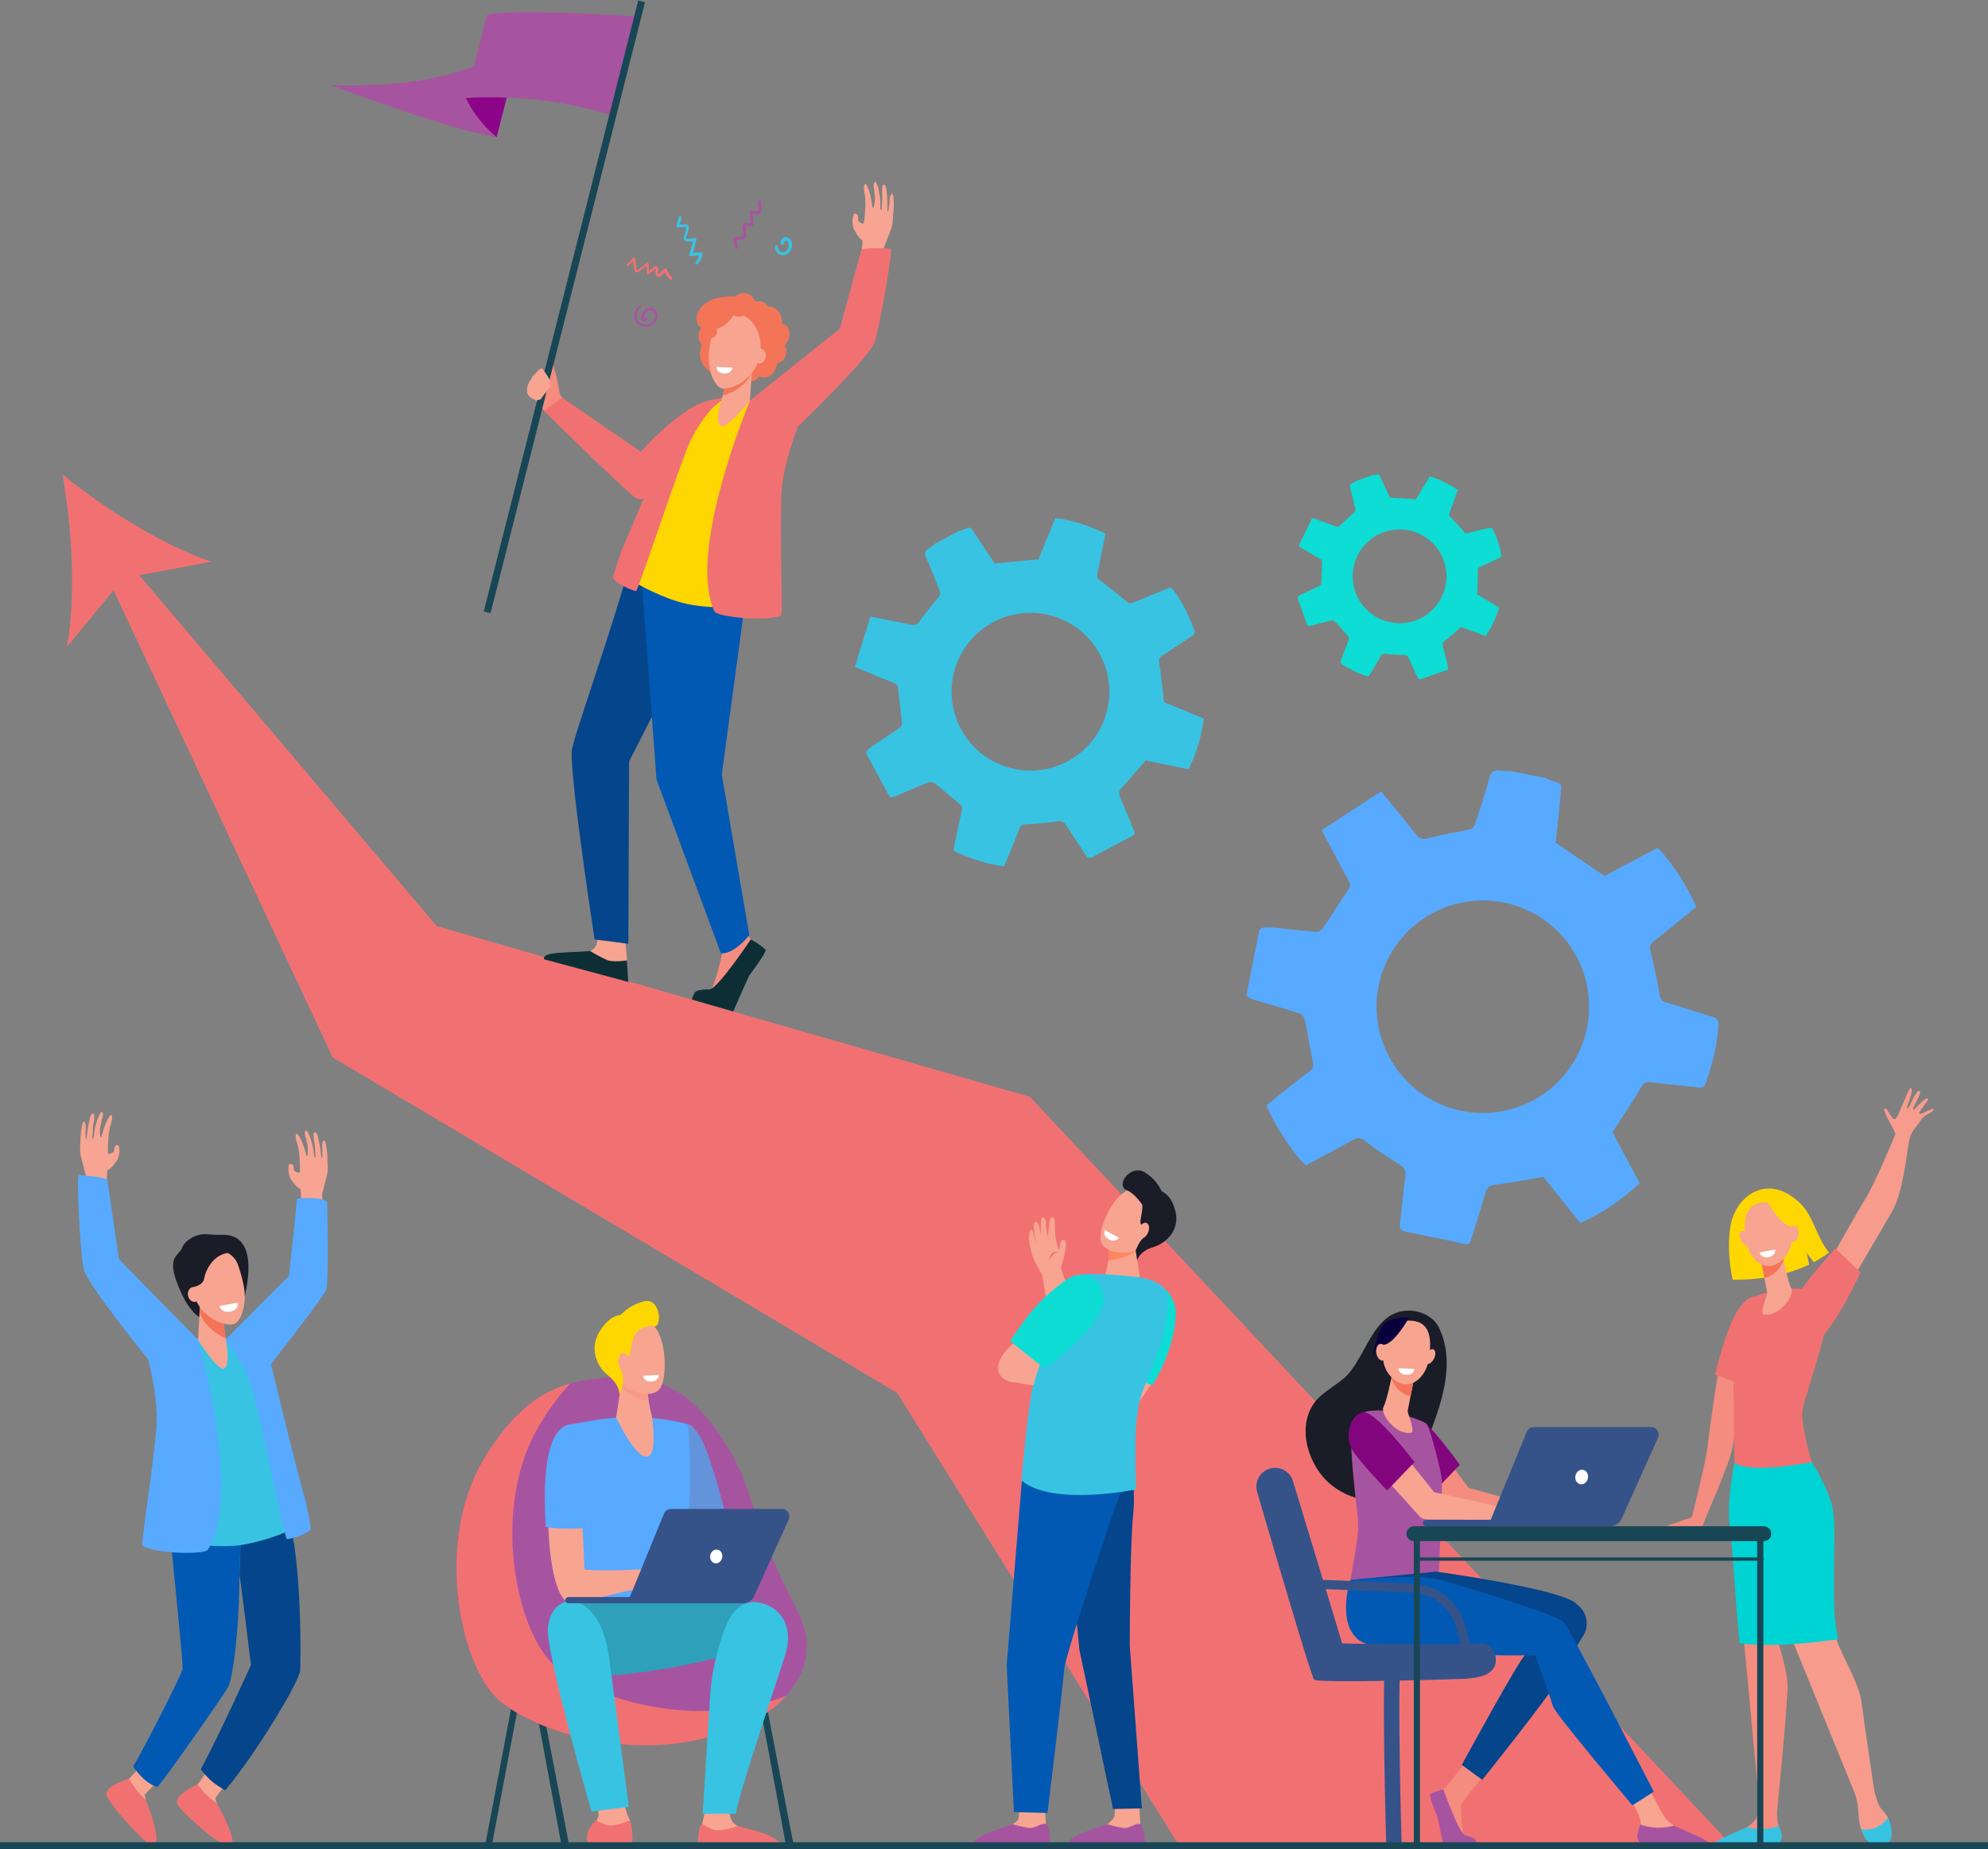 <?xml version="1.0" encoding="UTF-8"?> <!-- Generator: Adobe Illustrator 24.3.0, SVG Export Plug-In . SVG Version: 6.00 Build 0) --> <svg xmlns="http://www.w3.org/2000/svg" xmlns:xlink="http://www.w3.org/1999/xlink" id="Слой_1" x="0px" y="0px" viewBox="0 0 804.03 747.86" style="enable-background:new 0 0 804.03 747.86;" xml:space="preserve"><rect x="0" y="0" width="804.03" height="747.86" fill="#808080" stroke="none"/> <style type="text/css"> .st0{fill:#0A003E;} .st1{fill:#57AAFF;} .st2{fill:#0DDDD4;} .st3{fill:#F17173;} .st4{fill:#F79C8D;} .st5{fill:#F48C7F;} .st6{fill:#FFD700;} .st7{fill:#00D3D4;} .st8{fill:#F7A491;} .st9{fill:#F47458;} .st10{fill:#FFFFFF;} .st11{fill:#184655;} .st12{fill:#A754A0;} .st13{fill:#6394DB;} .st14{fill:#2EA0BA;} .st15{fill:#38C3E3;} .st16{fill:#355389;} .st17{opacity:0.2;fill:#F47458;} .st18{fill:#F8A492;} .st19{fill:#05458B;} .st20{fill:#0259B3;} .st21{fill:#1A1C28;} .st22{fill:#FE875E;} .st23{fill:#82057E;} .st24{fill:#8C0588;} .st25{fill:#0E2E35;} </style> <g> <path class="st0" d="M542.36,741.94h42.12c1.94,0,3.51,1.57,3.51,3.51l0,0c0,0.34-0.27,0.61-0.61,0.61h-47.92 c-0.34,0-0.61-0.27-0.61-0.61l0,0C538.84,743.51,540.42,741.94,542.36,741.94z"></path> <path class="st0" d="M561.33,738.48h5.16c1.53,0,2.76,1.24,2.76,2.76l0,0c0,1.53-1.24,2.76-2.76,2.76h-5.16 c-1.53,0-2.76-1.24-2.76-2.76l0,0C558.57,739.71,559.8,738.48,561.33,738.48z"></path> <path class="st1" d="M509.33,376.18l-5.21,26.04c0.4,1.33,1.67,1.69,4.81,2.6c5.62,1.63,11.24,3.26,16.79,5.09 c0.87,0.29,1.84,1.52,2.03,2.46c1.16,5.61,1.97,11.29,3.19,16.88c0.38,1.73,0.29,2.68-1.19,3.82c-5.92,4.56-11.72,9.28-17.49,13.89 c2.17,6.46,11.34,20.57,15.88,24.33c6.27-3.37,12.73-6.72,19.05-10.31c1.97-1.12,3.03-1.04,4.9,0.43 c4.33,3.42,8.99,6.45,13.69,9.38c1.9,1.18,2.95,2.15,2.6,4.64c-0.89,6.46-1.38,12.97-2.16,19.44c-0.21,1.74,0.22,2.77,1.95,3.14 c8.15,1.7,16.3,3.38,24.45,5.08c2,0.42,2.15-1.21,2.53-2.41c1.91-6.03,3.85-12.06,5.55-18.16c0.64-2.29,1.71-3.12,4.1-3.43 c6.33-0.8,12.6-2.02,19.38-3.15c4.62,5.74,9.72,12.09,14.96,18.61c8.91-3.92,16.76-9.27,24.02-16.05 c-3.82-7.17-7.63-14.34-11-20.66c4.13-6.4,8.09-12.24,11.69-18.29c1.04-1.75,1.96-2.11,3.8-1.89c6.38,0.78,12.78,1.36,19.16,2.09 c1.38,0.16,2.38,0.12,2.93-1.43c2.79-7.8,4.89-15.73,5.24-24.07c0.08-1.86-0.65-2.52-2.22-3c-6.33-1.93-12.61-3.99-18.95-5.9 c-1.53-0.46-2.21-1.03-2.52-2.82c-1.06-6.2-2.39-12.37-3.87-18.49c-0.38-1.56,0.07-2.23,1.11-3.07 c5.83-4.68,11.62-9.41,17.57-14.25c-4.09-8.74-9-16.75-15.62-23.92c-7.31,3.89-14.58,7.76-21.53,11.46 c-6.58-4.48-12.95-8.81-19.77-13.45c0.59-5.69,1.31-12.25,1.93-18.81c0.5-5.39,1.33-4.76-4.2-6.49c-0.53-0.16-1-0.52-1.49-0.79 c-4.89-0.98-9.78-1.96-14.67-2.93c-1.12-0.02-2.28,0.14-3.36-0.1c-2.8-0.6-4.28,0.16-5.09,3.18c-1.68,6.29-3.76,12.48-5.82,18.66 c-0.27,0.81-1.32,1.73-2.17,1.92c-5.5,1.23-11.12,1.99-16.53,3.51c-2.65,0.74-3.85,0.11-5.38-1.86c-4.34-5.6-8.9-11.02-13.83-17.06 c-8.1,5.29-16.01,10.45-24,15.67c0.82,1.61,1.28,2.55,1.77,3.47c3.02,5.67,5.99,11.37,9.11,16.98c0.89,1.59,0.6,2.56-0.41,4.03 c-3.47,5.02-6.62,10.27-10.05,15.31c-0.53,0.78-1.97,1.43-2.93,1.36c-5.25-0.41-10.48-1.1-15.73-1.61 C512.1,374.83,510.52,374.69,509.33,376.18z M557.59,398.7c4.65-23.27,27.29-38.36,50.57-33.71l0,0 c23.27,4.65,38.36,27.29,33.71,50.57l0,0c-4.65,23.27-27.29,38.36-50.57,33.71l0,0C568.02,444.61,552.93,421.97,557.59,398.7 L557.59,398.7z"></path> <path class="st2" d="M524.81,241.87l3.94,11.04c0.45,0.41,1.01,0.26,2.41-0.11c2.5-0.66,5-1.32,7.51-1.89 c0.4-0.09,1.04,0.16,1.33,0.47c1.71,1.86,3.31,3.83,5.04,5.67c0.54,0.57,0.72,0.95,0.42,1.72c-1.21,3.07-2.33,6.17-3.47,9.23 c2.29,1.95,8.96,5.21,11.54,5.6c1.61-2.7,3.3-5.43,4.87-8.23c0.49-0.87,0.91-1.08,1.95-0.95c2.42,0.31,4.87,0.4,7.31,0.44 c0.99,0.02,1.6,0.15,2.04,1.17c1.13,2.65,2.42,5.22,3.6,7.85c0.32,0.71,0.71,1,1.45,0.74c3.47-1.21,6.94-2.42,10.41-3.63 c0.85-0.3,0.54-0.95,0.41-1.48c-0.65-2.72-1.28-5.44-2.02-8.13c-0.28-1.01-0.06-1.57,0.77-2.23c2.21-1.74,4.31-3.62,6.62-5.59 c3.05,1.13,6.42,2.37,9.89,3.65c2.48-3.51,4.24-7.31,5.45-11.53c-3.07-1.85-6.15-3.7-8.85-5.32c0.11-3.36,0.28-6.47,0.27-9.58 c0-0.9,0.26-1.24,1.01-1.58c2.59-1.15,5.15-2.39,7.73-3.56c0.56-0.25,0.93-0.5,0.79-1.21c-0.72-3.59-1.72-7.07-3.48-10.31 c-0.39-0.72-0.82-0.81-1.52-0.63c-2.83,0.7-5.68,1.35-8.51,2.07c-0.69,0.17-1.07,0.11-1.59-0.5c-1.81-2.11-3.71-4.14-5.66-6.12 c-0.5-0.51-0.48-0.86-0.28-1.41c1.14-3.1,2.26-6.2,3.42-9.38c-3.53-2.38-7.21-4.3-11.35-5.51c-1.88,3.13-3.76,6.25-5.55,9.23 c-3.51-0.2-6.91-0.4-10.54-0.61c-1.07-2.29-2.28-4.93-3.54-7.56c-1.03-2.15-0.58-2.11-3.06-1.5c-0.24,0.06-0.49,0.03-0.74,0.04 c-2.07,0.74-4.15,1.48-6.22,2.22c-0.43,0.25-0.83,0.57-1.29,0.73c-1.2,0.41-1.58,1.03-1.2,2.36c0.79,2.76,1.41,5.58,2.03,8.39 c0.08,0.37-0.11,0.95-0.39,1.22c-1.8,1.72-3.76,3.28-5.46,5.08c-0.83,0.88-1.43,0.92-2.46,0.52c-2.91-1.13-5.87-2.15-9.11-3.32 c-1.87,3.84-3.69,7.59-5.53,11.38c0.68,0.42,1.06,0.68,1.46,0.91c2.43,1.46,4.85,2.94,7.3,4.36c0.7,0.4,0.81,0.83,0.76,1.62 c-0.17,2.69-0.17,5.39-0.33,8.08c-0.02,0.42-0.42,0.99-0.8,1.18c-2.08,1.04-4.22,1.96-6.32,2.96 C525.55,240.73,524.92,241.04,524.81,241.87z M548.19,239.44c-3.52-9.87,1.62-20.72,11.49-24.24l0,0 c9.87-3.52,20.72,1.62,24.24,11.49l0,0c3.52,9.87-1.62,20.72-11.49,24.24l0,0C562.57,254.45,551.71,249.31,548.19,239.44 L548.19,239.44z"></path> <path class="st3" d="M25.28,191.89c16.76,13.62,40.57,28.74,60.18,35.25l-29.13,5.49l120.34,141.91l239.86,69.03l283.85,302.71 l-223.6-0.08L362.85,563.28L134.59,427.67L45.94,238.75l-18.89,22.86C30.83,241.3,29.1,213.15,25.28,191.89z"></path> <path class="st4" d="M738.71,512.35c0,0,13-23.3,16.16-28.26c3.16-4.95,11.4-24.64,11.7-25.41c0.29-0.78-5.67-10.09-4.34-10.41 c1.33-0.32,2.81,4.91,4.23,4.29c1.42-0.62,5.57-13.22,6.38-12.59c1.52,1.17-2.24,7.81-1.43,8.23c0.81,0.42,3.26-7.31,4.84-7.08 c1.59,0.23-3.02,7.08-2.57,7.69c0.44,0.61,5.22-5.85,6.09-4.48c0.47,0.75-4.39,5.64-3.46,6.09c0.93,0.46,5.26-2.7,5.72-1.79 c0.46,0.91-4,2.16-5.34,4.61c-1.33,2.45-3.6,3.51-4.55,8.06c-0.94,4.54-2.35,20.99-7.18,29.19c-4.83,8.2-15.46,26.36-15.46,26.36 L738.71,512.35z"></path> <path class="st3" d="M742.31,504.8c0,0-14.38,15.5-16.52,21.74c-2.14,6.25,2.08,15.18,7.91,15.57 c5.83,0.39,18.81-27.51,18.81-27.51L742.31,504.8z"></path> <path class="st5" d="M674.57,617c1.05-0.88,2.31-0.48,5.95-2.16c0.7-0.33,2.55-0.84,3.38-1.01c0.16-0.03,0.28-0.15,0.32-0.3 c1.1-4.18,5.94-23.5,6.47-29.07c0.54-5.7,4.22-29.85,4.78-33.52c0.04-0.25,0.29-0.41,0.53-0.34l10.56,2.94 c0.22,0.06,0.35,0.28,0.3,0.5c-0.65,2.88-4.71,20.95-5.9,30.1c-0.95,7.29-11.81,30.69-12.03,32.18c0,0.01,0,0.03-0.01,0.04 c-0.07,0.45-0.45,0.78-0.91,0.78c-2.68,0-11.27,0-11.76,0C675.8,617.16,674.24,617.28,674.57,617z"></path> <path class="st3" d="M698.07,540.52c5.62-17.04,11.9-16.31,11.9-16.31l-4.86,35.82c-3.47-0.95-7.98-3.06-11.45-4.04 C694.81,550.61,696.69,544.72,698.07,540.52z"></path> <path class="st6" d="M699.82,496.22c1.72-11.21,11.86-19.26,22.46-13.83c2.38,1.22,5.61,3.7,7.26,5.82 c4.45,5.71,5.59,12.77,10.19,18.32c-1.69,1.28-3.73,2.62-6.17,3.92l-2.86-3.82l0.99,4.77c-7.12,3.41-17.17,6.22-30.92,6.14 C699.04,509.75,698.9,502.2,699.82,496.22z"></path> <path class="st5" d="M696.51,744.61c1.62-1.19,2.92-1.98,8.09-4.49c0.34-0.16,1.56-0.95,2.01-1.22c1.12-0.69,2.25-1.77,3.22-2.85 c0.93-1.03,1.37-4.35,1.58-6.99c-0.53-5.9-9.08-100.5-10.88-110.74c-1.86-10.57,0.97-26.7,0.97-26.7l6.6-2.49l12.53,43.42 l-0.99,33.05c0,0,2.95,9.53,3.32,15.22c0.37,5.69-4.26,51.9-4.26,51.9l0,0c0,1.65,0.06,3.15,0.25,4.08 c0.34,1.73,2.23,5.29,1.36,6.91c-0.87,1.63-1.86,2.03-1.86,2.03l-22.51,0.36C694.71,746.13,695.52,745.34,696.51,744.61z"></path> <path class="st4" d="M730.67,588.24c0,0,7.82,11.79,9.68,21.55c1.86,9.76-1.37,39.75,2.21,52.53c1.94,6.92,9.28,17.61,10.4,26.56 c1.12,8.94,5,34.76,5,34.76h0c0.59,2.71,1.51,6.06,2.7,7.62c0.73,0.95,2.07,2.16,2.95,3.88c1.37,2.68,0.61,6.68-0.4,8.88 c-0.52,1.13,0.04,1.13-1.14,1.49c-3.49,1.08-7.19-0.74-8.68-4.08c-0.83-1.87-1.56-4.36-1.7-7.51c-0.15-3.33-0.68-5.98-1.23-7.93 l0,0l-24.98-61.29l-18.09-52.89l-4.63-27.24L730.67,588.24z"></path> <path class="st7" d="M725.61,664.83c-0.47,0.03-0.94,0.06-1.41,0.09c-0.02,0-0.05,0-0.07,0c-0.46,0.03-0.93,0.05-1.4,0.08 c-0.03,0-0.06,0-0.08,0c-0.47,0.02-0.94,0.05-1.41,0.07c-0.02,0-0.05,0-0.07,0c-0.48,0.02-0.96,0.04-1.44,0.05 c-5.34,0.18-11.93,0.11-16.15-0.61c-2.16-21.58-2.96-41.27-3.76-45.63c-1.94-10.57,1.69-27.26,1.69-27.26l1.73-0.31l-1.09-6.18 l29.03,3.66c0,0,8.13,11.79,10.06,21.55c1.94,9.76-1.42,39.75,2.3,52.53C743.53,662.89,735.24,664.18,725.61,664.83z"></path> <path class="st3" d="M724.35,521.15c0,0,10.35-0.66,14.44,3.81c4.09,4.47-9.08,39.85-9.83,45.54c-0.74,5.69,3.79,20.83,3.79,20.83 s-24.31,4.9-31.26,0.29c0,0-0.74-40.93,0-45c0.74-4.07,6.95-20.6,8.44-22.23C711.43,522.78,724.35,521.15,724.35,521.15z"></path> <path class="st8" d="M720.9,507.29c0,0,0.05,0.31,0.15,0.83c0.46,2.49,2.24,10.77,3.44,13.04c1.45,2.75-4.97,11.51-11.14,10.44 c-1.84-0.32,1.55-8.05,1.39-8.87c-0.31-1.57-0.74-3.71-1.17-5.9c-0.24-1.24-0.49-2.49-0.72-3.67c-0.66-3.35-1.2-6.09-1.2-6.09 L720.9,507.29z"></path> <path class="st9" d="M721.05,508.12c-0.1-0.52-0.15-0.83-0.15-0.83l-9.25-0.23c0,0,0.54,2.74,1.2,6.09 c0.23,1.17,0.48,2.42,0.72,3.65c1.43-0.21,2.92-0.91,4.42-2.22c1.63-1.43,2.7-3.15,3.35-4.99 C721.22,509.01,721.12,508.51,721.05,508.12z"></path> <path class="st8" d="M714.67,486.21c0,0,4.36-0.51,7.1,3.04c2.73,3.54,5.68,14.51-1.11,20.46c-6.79,5.96-13.5-0.79-14.5-7.94 C705.16,494.62,704.78,485.95,714.67,486.21z"></path> <path class="st8" d="M704.15,501.67c0.81,1.58,2.17,2.45,3.04,1.95c0.87-0.5,0.91-2.19,0.1-3.77c-0.81-1.58-2.17-2.45-3.04-1.95 C703.39,498.4,703.34,500.09,704.15,501.67z"></path> <path class="st6" d="M714.19,485.04c0,0,5.83,10.42,10,10.91c4.17,0.48,4.72,6.02,4.72,6.02s-1.49-12.76-5.62-15.22 C719.15,484.28,714.19,485.04,714.19,485.04z"></path> <path class="st8" d="M723.09,498.56c-0.34,1.85,0.34,3.55,1.52,3.79c1.18,0.24,2.41-1.06,2.75-2.91c0.34-1.85-0.34-3.55-1.52-3.79 S723.43,496.71,723.09,498.56z"></path> <path class="st10" d="M717.95,505.29l-6.31,1.24c0,0,0.62,2.37,3.41,1.9C718.45,507.86,717.95,505.29,717.95,505.29z"></path> <g> <rect x="201.43" y="686.88" transform="matrix(0.983 0.186 -0.186 0.983 137.121 -25.217)" class="st11" width="2.63" height="60.3"></rect> <polygon class="st11" points="318.06,747.18 321.17,747.18 309.58,687.16 307,687.65 "></polygon> <polygon class="st11" points="227.27,747.18 230.38,747.18 218.79,687.16 216.2,687.65 "></polygon> <polygon class="st11" points="289.73,747.18 287.2,747.21 298.31,687.43 300.9,687.92 "></polygon> <path class="st12" d="M244.97,557.09c-13.81,1.48-31.67,3.04-49.61,33.47c-19.6,33.26-9.28,82.95,6.19,96.76 c15.47,13.81,66,30.86,108.48,5.33c0,0,25.65-15.47,12.48-41.14c-20.26-39.5-17.39-47.74-26.45-63.22 C287.01,572.81,274.28,553.95,244.97,557.09z"></path> <path class="st3" d="M195.37,590.56c12.24-20.77,24.45-28.09,35.36-31.12c-4.22,4.37-8.5,9.98-12.78,17.25 c-19.6,33.26-9.28,82.95,6.19,96.76c13.72,12.25,55.01,27.03,93.81,12.43c-3.99,4.41-7.91,6.78-7.91,6.78 c-42.48,25.52-93.01,8.48-108.48-5.33C186.08,673.52,175.76,623.83,195.37,590.56z"></path> <polygon class="st4" points="289.3,607.65 292.84,618.29 282.03,614.04 "></polygon> <path class="st13" d="M278.15,575.97c0.72,0.03,2.7,0.69,5.59,6.13c3.69,6.95,9.08,27.94,9.08,27.94l-16.09,5.97l-2.07-4.38 l-3.41-33.73C271.25,577.9,277.95,575.96,278.15,575.97z"></path> <path class="st1" d="M256.87,572.95c4.6,0.01,15.99,1.34,21.27,3.03c0,0,3.88,33.26-3.5,58.53c-1.65,5.66,1.37,23.45,1.37,23.45 l-47.69-0.63c0,0,5.65-43.02,3.52-49.96c-2.13-6.95-2.18-31.16-2.18-31.16s0.33-0.05,10.71-1.84 C245.23,573.52,251.96,572.94,256.87,572.95z"></path> <path class="st8" d="M251.32,719.68c0,0,1.05,12.14,2.99,15.5c1.94,3.36-0.1,9.07-0.2,9.86c-0.1,0.78-4.08,1.9-10.41,1.23 c-6.33-0.67-6.23-2.13-5.72-4.48c0.51-2.35,3.88-5.38,4.08-7.62c0.2-2.24-1.94-10.31-1.94-10.31L251.32,719.68z"></path> <path class="st14" d="M270.64,647.94c0,0,32.92-1.82,40.27,2.62c7.35,4.44-1.33,13.55-1.33,13.55s-26.8,11.61-71.67,14.19 c-10.62,0.61-11.54-27.61-9.55-29.94C230.34,646.01,270.64,647.94,270.64,647.94z"></path> <path class="st3" d="M242.9,747.21c-6.52-0.69-5.71-3.88-5.19-6.31c0.33-1.52,2.2-3.31,3.31-5c0.58,0.46,1.53,1.28,4.36,2.11 c2.94,0.87,6.97-0.85,9.54-1.92c0.92,3.39,0.96,7.72,0.87,8.38C255.69,745.28,249.42,747.9,242.9,747.21z"></path> <path class="st15" d="M246.5,671.41c1.32,9.92,7.83,59.3,7.83,59.3l-15.11,1.87c0,0-18.58-64.45-17.63-74.31 c0.95-9.86,7.91-10.69,7.91-10.69S243.02,645.15,246.5,671.41z"></path> <path class="st8" d="M229.15,579.89c4.46-1.67,6.64,38.37,7.24,54.85c7.9,0.76,21.66,0.01,25.09-0.25 c1.61-0.12,5.33-1.48,6.93-1.69c1.64-0.21,3.13-0.33,3.94-0.19c0.3,0.05,8.53,3.41,9.23,4.14c0.87,0.91,3.23,3.21,2.84,4.21 c-0.4,0.99-4.54-2.77-4.54-2.77l-2.02-1.13c2.52,2.45,7.33,5.68,6.63,6.86c-0.68,1.15-5.01-2.13-8.1-4.37 c2.65,2.39,5.94,6.65,5.18,7.32c-0.68,0.6-4.43-4.34-8.43-5.77c-1.48-0.53-2.96,0.93-4.13,1.11c-0.86,0.13-2.18,0.41-3.02,0.17 l-4.33-1.22c-1.48,0.13-1.51,1-3,1.32c-1.73,0.37-4.57,0.75-6.77,1.29c-12.69,3.09-16.92,4.53-20.81,4.52 C219.3,648.29,218.61,583.83,229.15,579.89z"></path> <path class="st1" d="M220.69,617.48c-0.84-16.88-0.71-37.69,8.78-41.24c3.75-1.4,10.35,7.02,9.16,41.58 C233.57,618.24,226.12,618.58,220.69,617.48z"></path> <path class="st8" d="M295.5,730.06c0,0-1.32,4.21,1.04,7c2.36,2.79,12.17,5.52,13.46,7.03c1.29,1.51,1.19,2.79,1.19,2.79 l-27.53-0.75l0.3-8.29l1.27-5.96L295.5,730.06z"></path> <path class="st3" d="M298.25,738.45c0,0-7.07,2.85-10.49,1.16c-3.42-1.69-3.31-2.16-4.3-1.53c-0.99,0.63-1.34,9.1-1.34,9.1 l30.96,0.21c2.15-0.05,3.24-1.63,1.49-2.98c-1.2-0.93-2.59-1.55-3.38-2C308.77,741.02,298.25,738.45,298.25,738.45z"></path> <path class="st15" d="M294.46,655.71c2.13-4.46,6.97-10.27,15.48-6.77c8.12,3.34,10.3,11.54,7.74,19.94 c-2.56,8.4-19.43,57.78-20.02,64.57l-13.47,0.09c0,0,2.45-39.1,3.05-48.55C287.82,675.89,290.77,663.44,294.46,655.71z"></path> <path class="st16" d="M316.32,610.23H271.3c-1.19,0-2.26,0.72-2.72,1.82l-13.86,33.81h-24.82c-0.69,0-1.26,0.56-1.26,1.26l0,0 c0,0.69,0.56,1.26,1.26,1.26h70.65c1.94,0,3.7-1.14,4.5-2.91l13.96-31.1C319.87,612.42,318.45,610.23,316.32,610.23z"></path> <path class="st10" d="M292.08,629.92c-0.3,1.52-1.63,2.53-2.96,2.27c-1.33-0.27-2.16-1.71-1.86-3.23c0.3-1.52,1.63-2.53,2.96-2.27 C291.55,626.95,292.39,628.4,292.08,629.92z"></path> <path class="st8" d="M251.4,558.69l-2.2,14.52c0,0,8.05,17.29,12.85,15.79c4.03-1.26,1.55-16.56,1.55-16.56s-2.2-8.22-1.54-12.33 C262.72,556.01,251.4,558.69,251.4,558.69z"></path> <path class="st17" d="M262.06,560.12c0.66-4.11-10.66-1.43-10.66-1.43l-0.18,1.2c0.33,0.81,0.74,1.5,1.23,2.02 c2.53,2.72,6.48,4.35,9.89,4.48C262,564.18,261.79,561.8,262.06,560.12z"></path> <g> <path class="st8" d="M249.54,538.15c-0.32-0.12-2.56,16.54,1.69,21.12c4.26,4.58,12.55,6.08,15.53,2.47 c3.29-3.99,3.13-21.89-3.49-26.6C256.65,530.42,249.54,538.15,249.54,538.15z"></path> <path class="st6" d="M260.75,526.23c-5.12,1.04-8.43,4.17-9.65,5.5c-2.32,0.27-5.48,1.56-8.74,6.96 c-4.01,6.64-1.05,13.99,3.62,17.6c4.67,3.61,4.6,7.78,4.6,7.78l0.74-2.16c0.54-1.63,0.77-3.37,0.58-5.08 c-0.11-1.03-0.33-2.14-0.75-3.05c-1.12-2.41,2.41-4.01,3.4-6.02c0.76-1.54,0.8-5.08,2-7.63l1.44-1.95c0,0,3.31-2.58,6.55-1.85 C267.79,537.06,267.32,524.89,260.75,526.23z"></path> <path class="st8" d="M254.34,550.73c0.03,2.03-0.89,3.7-2.06,3.71c-1.17,0.02-2.15-1.61-2.19-3.64c-0.03-2.03,0.89-3.7,2.06-3.72 C253.32,547.07,254.3,548.7,254.34,550.73z"></path> </g> <path class="st10" d="M260.09,556.36l6.42-0.33c0,0-0.02,2.45-2.84,2.67C260.23,558.98,260.09,556.36,260.09,556.36z"></path> </g> <g> <path class="st18" d="M132.22,475.41c-0.7,2.88-1.96,7.43-1.96,7.43c0.1,1.25,0.47,6.45,0.91,12.83l-9.37-3.75 c0,0,0.11-10.39-0.31-11.03c-0.35-0.54-0.95,0.13-3.82-3.98c-0.83-1.19-0.98-3.31-0.98-3.31s-0.17-2.61,0.42-2.85 c0.59-0.24,1.26,0.15,1.47,0.6c0.21,0.45,0.16,1.5,0.37,1.95c0.21,0.45,1.57,0.99,2.14,0.97c0.57-0.03-0.07-7.72-0.07-7.72 s-0.32-2.18-0.48-2.89c-0.14-0.61-0.69-2.39-0.69-2.39s-0.65-2.59,0.15-2.79c0.47-0.12,1.68,1.99,2.51,4.22 c0.89,2.4,1.4,4.95,1.65,4.92c0.6-0.08,0.28-4.3,0.28-4.3s-0.6-1.93-0.58-2.84c-0.56-1.12-0.94-3.19,0.05-3.36 c0.18-0.03,1.49,2.6,1.49,2.6s0.51,1.85,0.81,2.72c0.53,1.53,0.61,3.94,0.88,5c0.23,0.88,0.44,0.52,0.53,0.56 c0.07,0.03-0.06-1.19-0.2-2.87c-0.07-0.84,0.02-1.82-0.21-2.78c-0.22-0.89-0.34-2.17-0.4-2.94c-0.16-2.18,1.21-1.96,1.69,0.04 c0.18,0.76,0.37,1.59,0.56,2.43c0.74,3.27,0.72,6.42,1.07,6.45c0.46,0.03,0.16-5.7,0.16-5.7s0.7-3.17,1.4-0.23 c0.81,3.42,0.73,6.21,0.71,6.33C132.31,469.55,132.92,472.54,132.22,475.41z"></path> <path class="st18" d="M32.74,467.83c0.7,2.88,1.96,7.43,1.96,7.43c-0.1,1.25-0.47,6.45-0.91,12.83l9.37-3.75 c0,0-0.11-10.39,0.31-11.03c0.35-0.54,0.95,0.13,3.82-3.98c0.83-1.19,0.98-3.31,0.98-3.31s0.17-2.61-0.42-2.85 c-0.59-0.24-1.26,0.15-1.47,0.6c-0.21,0.45-0.16,1.5-0.37,1.95c-0.21,0.45-1.57,0.99-2.14,0.97c-0.57-0.03,0.07-7.72,0.07-7.72 s0.32-2.18,0.48-2.89c0.14-0.61,0.69-2.39,0.69-2.39s0.65-2.59-0.15-2.79c-0.47-0.12-1.68,1.99-2.51,4.22 c-0.89,2.4-1.4,4.95-1.65,4.92c-0.6-0.08-0.28-4.3-0.28-4.3s0.6-1.93,0.58-2.84c0.56-1.12,0.94-3.19-0.05-3.36 c-0.18-0.03-1.49,2.6-1.49,2.6s-0.51,1.85-0.81,2.72c-0.53,1.53-0.61,3.94-0.88,5c-0.23,0.88-0.44,0.52-0.53,0.56 c-0.07,0.03,0.05-1.19,0.2-2.87c0.07-0.85-0.02-1.82,0.21-2.78c0.22-0.89,0.34-2.17,0.4-2.94c0.16-2.18-1.21-1.96-1.69,0.04 c-0.18,0.76-0.37,1.59-0.56,2.43c-0.74,3.27-0.72,6.42-1.07,6.45c-0.46,0.03-0.16-5.7-0.16-5.7s-0.7-3.17-1.4-0.23 c-0.81,3.42-0.72,6.21-0.71,6.33C32.64,461.97,32.04,464.96,32.74,467.83z"></path> <path class="st8" d="M58.37,712.31c0,0-5.2,6.44-6.49,7.24c-1.29,0.79,0.58,10.15,4.1,10.77c1.99,0.35,3.09-1.84,3.09-1.84 l-0.57-2.7l7.42-7.65L58.37,712.31z"></path> <path class="st8" d="M85.15,713.9c0,0-4.33,7.05-5.51,8.01c-1.18,0.95,1.87,10,5.45,10.16c2.02,0.09,2.83-2.22,2.83-2.22 l-0.91-2.6l6.39-8.54L85.15,713.9z"></path> <path class="st3" d="M79.89,721.63c0,0,2.49,3.17,3.85,4.44c1.75,1.63,4,3.22,4,3.22s2.54,4.61,3.24,6.22 c1.55,3.58,3.28,7.58,3.03,9.58c-0.08,0.64-1.53,1.33-2.73,0.96c-5.02-1.54-17.86-13.28-19.48-16.44 C69.93,725.98,79.89,721.63,79.89,721.63z"></path> <path class="st19" d="M116.53,614.18c-0.47-1.3-0.91-2.51-1.35-3.65c-5.34,1.17-11.37,2.45-17.57,3.77l-0.76,22.74 c0-1.76,4.66,36.27,4.66,36.27S89.46,700,81.22,715.56c3.38,4.22,4.97,5.58,9.87,8.46c12.8-15.34,29.55-43.42,30.24-48.09 C121.73,673.25,122.09,629.84,116.53,614.18z"></path> <path class="st20" d="M68.87,620.76c1.63,17.72,5.26,51.59,4.95,54.31c-0.91,3.4-17.04,34.74-19.95,39.3 c2.31,3.47,5.88,7.23,9.71,8.26c0.76,0.2,27.38-37.68,28.84-40.69c1.64-3.4,4.37-21.94,4.42-44.9l0.76-22.74 C87.27,616.51,77.77,618.67,68.87,620.76z"></path> <path class="st15" d="M102.82,539.99l-12.17,1.67c0,0-9.73,0.18-10.94,0.18c-1.21,0-8.87,44.44-11.08,61.15 c-2.21,16.7-0.5,19.66-0.5,19.66s15.43,3.47,26.84,2.46c11.87-1.05,25.22-7.46,25.22-7.46s-10.14-32.1-12.15-42.12 C106.02,565.51,102.82,539.99,102.82,539.99z"></path> <path class="st1" d="M132.32,486.23c0,0,0.78,33.09-0.47,35.62c-1.81,3.68-22.24,29.79-22.24,29.79s9.76,40.84,13.86,54.94 c0.41,1.42,2.24,10.59,2.24,11.49c0,1.98-8.63,4.5-9.66,4.35c-0.92-0.13-8.45-38.98-13.26-57.99c-1.63-6.44-4.42-12.53-8.25-17.96 l-3.34-4.75l25.67-25.73c0,0,3.16-28.63,3.16-31.01C120.03,484.36,131.07,483.9,132.32,486.23z"></path> <path class="st1" d="M80.13,541.84l-32.01-32.61c0,0-4.46-30.84-4.78-32c-0.31-1.14-8.26-1.76-11.46-2.07 c-1.03-0.1,0.54,32.85,2.07,38.37c1.81,6.52,26,36.25,26,36.25s4.34,16.1,3.29,27.91c-1.74,19.61-6.41,46.6-5.57,47.44 c5.2,3.28,25.16,3.63,26.43,1.59C98.06,604.25,80.13,541.84,80.13,541.84z"></path> <path class="st3" d="M52.18,719.3c0,0,2.06,3.46,3.25,4.89c1.53,1.84,3.55,3.71,3.55,3.71s1.93,4.9,2.41,6.59 c1.08,3.75,2.29,8.28,1.79,10.24c-0.16,0.63-1.54,1.83-2.69,1.09c-4.4-2.87-16.16-16.29-17.37-19.62 C41.73,722.34,52.18,719.3,52.18,719.3z"></path> <path class="st21" d="M89.75,499.35c-1.36,0.05-2.72,0.04-4.08-0.08c-1.53-0.14-3.49-0.23-4.62,0c-2.37,0.5-6.12,2.18-7.37,5.28 c-1.56,3.86-7.14,3.29-0.53,17.95c7.49,16.59,16.23,11.16,16.35,10.79s4.33-14.06,4.33-14.06s5.23,5.19,5.15,4.96 C98.89,523.97,106.1,498.76,89.75,499.35z"></path> <path class="st8" d="M90.49,535.64l0.87,6.49c0,0,1.95,9.35-0.56,11.16c-2.51,1.8-10.69-11.42-10.69-11.42l0.86-16.45 L90.49,535.64z"></path> <path class="st9" d="M80.7,530.75c2.08,5.61,7.02,9.06,10.53,10.4l-0.74-5.5l-9.51-10.22L80.7,530.75z"></path> <path class="st8" d="M83.82,506.81c4.68-2.68,10.66-0.36,12.42,4.67c0.76,2.19,1.61,4.96,2.26,8.05 c1.56,7.42-0.89,15.4-4.26,16.04c-3.37,0.64-13.61-2.4-15.98-12.91C76.8,516.17,78.91,509.63,83.82,506.81z"></path> <path class="st8" d="M80.9,523.02c0.32,1.64-0.52,3.18-1.85,3.44c-1.34,0.26-2.68-0.87-3-2.51c-0.32-1.64,0.52-3.18,1.85-3.44 C79.24,520.26,80.59,521.38,80.9,523.02z"></path> <path class="st21" d="M77.91,520.51c0,0,4.18-0.49,4.67-3.49c0.49-3,3.56-10.22,10.84-10.45c7.28-0.23-7.7-3.21-8.21-3.01 c-0.52,0.19-6.73,2.49-6.73,2.49s-3.29,5.73-3.3,6.23c-0.01,0.5,0.39,5.72,0.39,5.72L77.91,520.51z"></path> <path class="st10" d="M88.78,528.13l7.46-1.3c0,0,0.33,2.87-2.94,3.54C89.32,531.19,88.78,528.13,88.78,528.13z"></path> </g> <g> <path class="st18" d="M465.9,558.51c-0.28,0.97-0.44,1.29-0.8,1.94c-2.31,4.2-7.66,10.19-7.66,10.19l-4.14-9.33 c0,0,0.68-2.93,1.85-7.12C459.14,555.24,462.95,555.84,465.9,558.51z"></path> <path class="st2" d="M442.16,550.41c0,0,23.1,9.95,23.84,9.76c0.48-0.12,9.47-15.18,9.57-29.33c0.04-6.54-6.75-14.4-14.32-12.85 c-3.81,0.78-3.75,1.84-9.4,10.04C446.21,536.23,442.16,550.41,442.16,550.41z"></path> <path class="st8" d="M422.44,728.74c0,0,0.55,9.07,0.55,9.09c0.2,1.15,0.99,4,0.99,5.04c0,3.93-18.68-3.34-14.49-5.08 c0.38-0.16,2.36-1.35,2.49-2.69c0.19-2.06,0.68-6.24,0.68-6.24L422.44,728.74z"></path> <path class="st12" d="M409.54,737.75c0,0,4.38,1.2,6.63,1.5c2.25,0.3,5.21-2.23,6.8-1.55c1.75,0.75,1.68,7.53,1.68,7.53 s-23.51,1.93-30.13-0.07C391.9,744.38,400.58,740.56,409.54,737.75z"></path> <path class="st8" d="M460.65,728.74c0,0,0.55,9.07,0.55,9.09c0.2,1.15,0.99,4,0.99,5.04c0,3.93-18.68-3.34-14.49-5.08 c0.38-0.16,2.95-2.24,3.08-3.58c0.19-2.06,0.09-5.34,0.09-5.34L460.65,728.74z"></path> <path class="st12" d="M447.75,737.75c0,0,4.38,1.2,6.63,1.5c2.25,0.3,5.21-2.23,6.8-1.55c1.75,0.75,1.82,7.53,1.82,7.53 s-23.62,2.25-30.27-0.07C430.15,744.27,438.78,740.56,447.75,737.75z"></path> <g> <path class="st8" d="M454.94,563.53l-16.45-23.04c-0.07-0.2-0.22-0.61-0.45-1.25c-0.83-2.29-2.55-7.04-4.05-11.78l-0.02-0.05 c-0.47-1.65-1.47-4.54-2.44-7.33c-1.08-3.1-2.41-6.95-2.46-7.61c0.04-0.11,0.12-0.31,0.22-0.58c0.6-1.57,1.42-5.29,1.71-6.92 c0.18-1.03,0.37-3.54-0.86-3.54c-1.93,0-1.01,2.51-1.9,4.07c-0.33-1.05-0.99-3.12-1.34-5.22l-0.32-4.9 c-0.06-0.37,0.33-3.07-1.02-3.07l-0.06,0c-1.22,0.09-1.19,2.96-1.69,7.82c-0.16-0.56-0.32-1.23-0.44-1.85 c0.01-0.33-0.23-1.79-0.41-2.56c0.24-1.35,0.1-3.49-1.34-3.29c-0.72,0.1-0.66,3.08-0.66,3.08c0.01,0.41,0.05,3.56,0.03,4.18 c-0.15-1.06-0.73-5.57-1.86-5.57c-0.94,0-1.01,1.21-0.99,2.17c0.01,0.57,0.6,5.45,0.63,6.02c-0.44-0.74-0.97-5.05-1.4-5.05 c-1.83,0-1.17,6.12-0.5,7.72c0.06,0.16,0.13,0.48,0.21,0.85c0.23,1.09,0.61,2.92,1.57,4.56c1.15,1.97,2.73,5.09,2.97,5.57 c0.18,0.98,0.73,4.49,1.42,8.9c0.3,1.89,0.62,3.96,0.96,6.11l0.02,0c0.06,0.46,0.41,1.94,1.71,7.48 c1.78,7.58,1.97,7.91,2.04,8.05c0.77,1.37,18.51,25.45,19.26,26.48l0.45,0.6L454.94,563.53z"></path> <path class="st9" d="M424.34,509.79c0,0,1.34-3.41,3.71-3.42c0,0-1.33-0.48-2.47,0.42C424.45,507.69,424.34,509.79,424.34,509.79 z"></path> </g> <g> <path class="st8" d="M458.91,503.19l2.12,13.39c0,0-8.07,6.48-12.77,5.11c-3.95-1.15-1.24-6.31-1.24-6.31s2.1-7.15,1.46-10.9 C447.83,500.75,458.91,503.19,458.91,503.19z"></path> <path class="st22" d="M457.39,507.24c-2.02,0.95-6.02,2.26-9.13,2.57c0.3-1.87,0.47-3.86,0.21-5.32c-0.3-1.73,1.9-2.14,4.36-2.08 c3.21,0.28,6.08,0.78,6.08,0.78l0.41,2.57C458.71,506.41,458.07,506.92,457.39,507.24z"></path> <path class="st8" d="M469.1,487.74c0.33,0-3.19,14.96-8.64,17.53c-5.45,2.57-13.58,1.23-15.11-2.8 c-1.69-4.46,4.47-19.72,12.13-21.66C465.15,478.88,469.1,487.74,469.1,487.74z"></path> <path class="st21" d="M462.79,474c4.35,2.51,6.35,6.24,7.03,7.76c2.04,0.97,4.52,3.07,5.7,8.72c1.46,6.95-3.73,12.31-9.23,13.92 c-5.5,1.61-6.35,5.25-6.35,5.25l-0.62-3.92c0,0,1.22-3.41,3.06-5.12c1.84-1.71-0.87-4.2-1.11-6.22c-0.18-1.56,0.97-4.6,0.72-7.16 c0,0-3.06-4.63-6.07-5.78C450.78,479.5,457.2,470.78,462.79,474z"></path> <path class="st8" d="M460.47,496.99c-0.71,1.73-0.42,3.44,0.65,3.83c1.07,0.39,2.52-0.7,3.23-2.43c0.71-1.73,0.42-3.44-0.65-3.83 C462.63,494.18,461.18,495.26,460.47,496.99z"></path> </g> <path class="st18" d="M440.17,563.9l-31.73-5.17c0,0,3.61-9.09,4.9-9.09c1.29,0,23.99,9.91,23.99,9.91l1.81,3.63L440.17,563.9z"></path> <path class="st19" d="M456.42,585.66c0,0,3.17,15.3,1.88,26.9c-1.29,11.6-1.39,52.82-1.39,52.82l4.92,65.95l-11.68,0.25 c0,0-13.85-65.91-13.59-64.22c0.26,1.69-4.64-46.41-4.64-46.41l16.51-36.74L456.42,585.66z"></path> <path class="st20" d="M453.32,584.93c0,0,2.06,13.78-0.52,19.82c-2.58,6.04-22.13,65.34-22.38,70.17 c-0.26,4.83-6.76,58.27-6.76,58.27l-13.58-0.38l-2.94-59.41l6.15-74.67l5.97-18.88L453.32,584.93z"></path> <path class="st8" d="M461.03,516.58c0,0-3.35,2.2-6.47,1.94c-3.12-0.25-7.54-3.14-7.54-3.14l0.61-2.08c0,0,8.08-1.18,8.28-1.05 C456.12,512.39,461.03,516.58,461.03,516.58z"></path> <path class="st18" d="M425.34,549.19c0,0-12,11.33-17.42,9.39c-5.42-1.93-7.66-8.54,5.56-18.21 C425.31,531.71,425.34,549.19,425.34,549.19z"></path> <path class="st15" d="M417.21,563.18c1.78-9.7,14.7-39.88,15.74-45.44c0.5-2.7,7.47-2.76,14.11-2.41 c7.01,0.37,13.98,1.26,13.98,1.26s6.21,1.02,8.94,3.58c2.73,2.56,3.46,9.64-0.47,23.07c-3.1,10.61-6.94,16.43-8.84,24.15 c-0.39,2.59-0.71,5.15-1.15,8.13c-0.7,11.55,0.01,26.81,0.01,26.81s-33.79,7.01-46.44-3.63 C413.08,598.71,415.38,573.11,417.21,563.18z"></path> <path class="st2" d="M408.59,542.32c0,0,13.26,10.95,14.03,10.95c0.5,0,18.92-13.55,23.18-24.69c2.35-6.16-2.58-13.04-8.21-13.02 c-3.9,0.02-5.64,1.02-13.38,7.55C416.47,529.63,408.59,542.32,408.59,542.32z"></path> </g> <path class="st16" d="M560.65,746.27l6.24-0.03c-0.82-28.76-1.55-72.44-0.17-74.89c0,0.01-0.09,0.16-0.42,0.33l-5.07-1.4 c-0.82,0.43-1.31,0.7-1.48,12.93c-0.09,6.29-0.05,14.99,0.1,25.83C560.12,727.52,560.64,746.09,560.65,746.27z"></path> <path class="st21" d="M585.06,553.07c0.23-5.52-0.58-10.97-3.05-16.11c-2.12-4.42-7.38-6.93-12.18-6.94 c-15.22-0.02-17.16,20.09-26.85,27.85c-2.96,2.37-6.27,4.3-9.07,6.86c-10.35,9.44-5.69,26.92,3.81,35.19 c6.59,5.74,16.95,9.01,25.08,4.52c4.24-2.34,7.46-6.24,9.76-10.51c3.26-6.06,5.35-13.05,7.67-19.5 C582.69,567.57,584.75,560.41,585.06,553.07z"></path> <path class="st5" d="M627.06,610.91l-33.13-9.24c0,0-6.98-9.38-15.96-21.95c-2.94,2.91-4.57,7.37-7.52,10.25l21.93,24.26 c0.79,0.87,1.91,1.38,3.09,1.38l30.44,0.1l10.42,0.83v-6.67L627.06,610.91z"></path> <path class="st23" d="M579.36,603.88c0,0-11.37-11.66-14.3-16.72c-2.93-5.07,1.99-1.77,7.02-3.1c1.9-0.5,1.42-11.65,5.02-8.03 c5.9,5.95,13.32,16.34,13.32,16.34L579.36,603.88z"></path> <path class="st12" d="M563.2,570.91c0,0-10.2-2.01-14.86,1.88c-4.66,3.89,1,38.48,0.99,44.21c0,5.73-3.2,21.93-3.2,21.93 s30.93,5.41,35.84-3.19c0,0,1.4-32.79,1.19-36.92c-0.21-4.12-4.79-20.99-6.06-22.79C575.84,574.22,563.2,570.91,563.2,570.91z"></path> <path class="st8" d="M563.14,555.13c0,0-0.05,0.31-0.15,0.82c-0.46,2.49-2.25,10.75-3.45,13.02c-1.45,2.74,4.98,11.5,11.18,10.43 c1.84-0.32-1.56-8.04-1.4-8.86c0.31-1.57,0.74-3.7,1.17-5.89c0.25-1.24,0.49-2.49,0.73-3.67c0.66-3.35,1.2-6.09,1.2-6.09 L563.14,555.13z"></path> <path class="st9" d="M562.99,555.95c0.1-0.52,0.15-0.82,0.15-0.82l9.28-0.23c0,0-0.54,2.74-1.2,6.09 c-0.23,1.17-0.48,2.42-0.72,3.65c-1.43-0.21-2.93-0.91-4.43-2.22c-1.64-1.43-2.71-3.15-3.36-4.98 C562.82,556.84,562.91,556.34,562.99,555.95z"></path> <path class="st8" d="M569.38,534.07c0,0-4.38-0.5-7.12,3.04c-2.74,3.54-5.7,14.49,1.11,20.44c6.81,5.95,13.54-0.79,14.54-7.93 C578.92,542.47,579.31,533.81,569.38,534.07z"></path> <path class="st8" d="M579.94,549.51c-0.81,1.58-2.18,2.45-3.05,1.95c-0.87-0.5-0.92-2.18-0.1-3.76c0.81-1.58,2.18-2.45,3.05-1.95 C580.7,546.25,580.75,547.93,579.94,549.51z"></path> <path class="st0" d="M569.87,532.9c0,0-5.85,10.41-10.03,10.89c-4.18,0.48-4.73,6.01-4.73,6.01s1.49-12.75,5.63-15.2 C564.89,532.14,569.87,532.9,569.87,532.9z"></path> <path class="st8" d="M560.94,546.41c0.34,1.85-0.34,3.54-1.53,3.79c-1.18,0.24-2.42-1.06-2.76-2.91c-0.34-1.85,0.34-3.54,1.53-3.79 C559.37,543.26,560.6,544.56,560.94,546.41z"></path> <g> <path class="st5" d="M600.28,717.86c0,0-9.39,11.26-9.45,12.24c-0.06,0.98,0.37,11.67,1.49,12.65c1.12,0.98,4.4,1.67,3.34,2.78 c-0.8,0.83-6.93,0.65-10.99,0.43c-1.19-0.06-2.67-9.53-3.14-10.92c-0.68-2.02-2.34-6.57-1.72-7.98c0.3-0.69,1.75-2.1,3.79-3.41 c2.14-1.38,10.34-12.79,10.34-12.79L600.28,717.86z"></path> <path class="st12" d="M583.73,723.57c0,0,6.3,17.75,8.77,18.6c0.66,0.23,3.8,0.8,4.39,2.2c0.18,0.42,0,1.82,0,1.82h-13.14 c0,0-1.66-7.82-2.32-11.26c0,0-3.48-8.39-3.09-9.16C578.73,725.01,583.73,723.57,583.73,723.57z"></path> <path class="st8" d="M656.51,723.26c0,0,7.67,10.79,6.99,14.21c-0.36,1.83-1.97,4.22-1.05,5.94c0.92,1.72,1.98,2.15,1.98,2.15 l23.91,0.38c1.3,0.02,0.44-0.82-0.61-1.59c-1.72-1.26-3.11-2.1-8.6-4.75c-0.36-0.17-1.66-1-2.13-1.29 c-1.19-0.73-2.39-1.87-3.42-3.02c-1.72-1.91-9.27-17.45-9.27-17.45L656.51,723.26z"></path> <path class="st12" d="M677,738.32c-6.32,1.62-11,0.52-13.61-0.53c-0.67,1.91-1.57,4.3-1.09,5.68c0.58,1.69,1.41,2.07,2.14,2.09 c5.78,0.15,21.16,0.36,25.56,0.41c0.62,0.01,0.95-0.71,0.56-1.18C689.46,743.49,677.47,738.61,677,738.32z"></path> <path class="st19" d="M628.78,656.68c0,0-9.49,10.83-11.91,12.55c-2.42,1.72-25.66,44.5-25.66,44.5l8.28,6.04 c0,0,20.76-25.89,30.52-39.74c8.25-11.71,5.21-10.97,10.06-18.1c2.67-3.92,2.06-9.23-1.46-12.41c-0.44-0.4-0.91-0.81-1.43-1.24 c-7.18-5.98-56.38-12.71-56.38-12.71l-31.47,3.08c0,0,25.71,18.03,26.67,18.51c0.96,0.48,35.5,5.52,36.22,5.52 C612.95,662.68,628.78,656.68,628.78,656.68z"></path> <path class="st20" d="M546.14,638.93c0,0-5.4,16.19,2.7,23.75c8.1,7.56,56.2,6.72,72.03,6.72c0,0,6.48,17.75,7.2,20.63 c0.72,2.88,32.15,40.06,32.15,40.06l8.64-5.52c0,0-33.83-65.73-36.46-68.61c-2.64-2.88-40.3-14.39-49.66-17.03 C573.36,636.29,546.14,638.93,546.14,638.93z"></path> </g> <path class="st8" d="M608.72,609.8L580,603.44c0,0-10.39-13.35-20.36-24.83c-2.94,2.91-4.57,7.37-7.52,10.25l21.93,24.26 c0.79,0.87,1.91,1.38,3.09,1.38l30.44,0.1l10.42,0.83v-6.67L608.72,609.8z"></path> <path class="st23" d="M561.03,602.77c0,0-11.37-11.66-14.3-16.72c-2.93-5.07-0.76-13.55,4.27-14.88 c5.02-1.33,21.08,20.09,21.08,20.09L561.03,602.77z"></path> <g> <path class="st16" d="M667.73,577.1h-47.37c-1.25,0-2.38,0.76-2.86,1.92l-14.59,35.58H576.8c-0.73,0-1.32,0.59-1.32,1.32l0,0 c0,0.73,0.59,1.32,1.32,1.32h74.33c2.04,0,3.9-1.2,4.73-3.06l14.69-32.72C671.47,579.41,669.97,577.1,667.73,577.1z"></path> <path class="st10" d="M642.23,597.82c-0.32,1.6-1.71,2.67-3.11,2.39c-1.4-0.28-2.27-1.8-1.95-3.4c0.32-1.6,1.71-2.67,3.11-2.39 C641.67,594.7,642.55,596.22,642.23,597.82z"></path> </g> <path class="st10" d="M572.02,553.61l-6.42-0.33c0,0,0.02,2.45,2.84,2.67C571.87,556.23,572.02,553.61,572.02,553.61z"></path> <path class="st16" d="M592.1,671.06l-2.9-12.07c-2.03-8.44-9.5-14.58-18.17-14.93l-36.71-1.48l-1.13-3.74l37.99,1.54 c10.31,0.42,19.2,7.72,21.61,17.75l3.08,12.82C594.82,671,593.55,671.03,592.1,671.06z"></path> <path class="st16" d="M542.85,664.63c0,0,50.44,0.86,55.69,0c5.26-0.86,7.53,5.73,5.96,9.18s-5.89,4.79-12.24,5.1 c-6.36,0.31-59.25,1.81-60.74,0.39c-1.22-1.15-17.25-55.98-23.09-76.02c-1.17-4.01,1.13-8.19,5.14-9.37l0,0 c3.99-1.17,8.17,1.09,9.37,5.07L542.85,664.63z"></path> <rect x="571.8" y="621.79" class="st11" width="2.49" height="124.2"></rect> <rect x="572.42" y="629.83" transform="matrix(-1 4.491995e-11 -4.491995e-11 -1 1285.593 1260.996)" class="st11" width="140.76" height="1.34"></rect> <g> <path class="st12" d="M197.03,24.18c0,0-18.29,11.84-63.36,10.23c0,0,48.31,18.24,67.2,21.06l7.77-30.7L197.03,24.18z"></path> <path class="st24" d="M188.41,39.64c0,0,3.69,8.65,12.46,15.83l4.05-16l-0.26-7.74L188.41,39.64z"></path> <path class="st12" d="M257.92,6.67c0,0-52.81-3.57-61.02-0.55l-8.49,33.53c0,0,30.06-2.58,59.34,7.18L257.92,6.67z"></path> <path class="st5" d="M289.73,380.37c0,0,2.54,4.15,2.31,5.38c-0.23,1.23-3.29,14.25-4.97,15.11c-1.69,0.86-5.95,0.69-5,2.38 c0.72,1.28,8.35,2.98,13.44,3.97c1.49,0.29,6.28-10.94,7.3-12.51c1.47-2.28,4.95-7.38,4.62-9.32c-0.16-0.94-1.5-3.14-3.61-5.4 c-2.21-2.38-3.78-6.83-3.78-6.83L289.73,380.37z"></path> <path class="st8" d="M252.78,379.19c0,0,0.86,9.31,0.86,9.33c-0.12,1.41-0.08,4.98-0.39,6.21c-1.17,4.62-19.85-9.2-14.66-10.07 c0.47-0.08,2.17-1.22,2.71-2.76c0.83-2.37-0.37-5.91-0.37-5.91L252.78,379.19z"></path> <path class="st19" d="M260.36,211.85c0,0-5.4,14.93-5.45,15.16c-6.27,24.77-23.43,71.91-23.68,76.81 c-0.6,11.94,9.25,76.09,9.25,76.09l13.65,1.77l0.3-73.75l13.42-26.32l22.97-52.92L260.36,211.85z"></path> <path class="st20" d="M301.4,236.65l-1.16,15.15l-8.32,61.45l11.13,64.94c0,0-5.8,7.57-11.47,7.4l-26.06-70.38l-6.2-83.18 l5.21-16.81L301.4,236.65z"></path> <path class="st25" d="M303.68,379.87c0,0-13.34,19.95-16.65,20.24c-0.88,0.08-4.95-0.19-6.11,1.34c-0.35,0.46-1.1,2.77-1.1,2.77 l16.73,4.82c0,0,4.52-10.37,6.41-14.41c0,0,6.92-9.28,6.68-10.35C309.41,383.21,303.68,379.87,303.68,379.87z"></path> <path class="st25" d="M254.08,397.09l-0.51-8.69c0,0-5.55,0.85-7.97-0.14c-2.42-0.99-6.95-3.64-6.95-3.64 c-10.84,0.76-19.44,0.28-18.62,3.31l0,0L254.08,397.09z"></path> <path class="st5" d="M228.19,161.47l-7.22,5.54c-1.39-1.07-4.43-5.58-6.4-6.99l6.59-7.19l0,0c0.54-0.4,0.84-1.05,0.77-1.72 c-0.05-0.47-0.11-0.92-0.18-1.11c-0.21-0.57-0.39-1.25-0.6-1.82c-0.21-0.57,1.16-1.71,1.87-1.91c0.71-0.2,0.95,2.54,1.26,3.35 c0.94,2.46,2.06,9.19,2.28,10.3L228.19,161.47z"></path> <path class="st3" d="M220.19,166.3c2.03-2.16,4.89-3.38,7.01-5.62l32.03,22.05c0,0,24.76-29.28,38.21-18.91 c-5.88,9.91-12.98,19.4-16.63,23.93c-8.22,10.18-20.78,15.04-23.23,13.92C254.81,200.4,220.91,167.17,220.19,166.3z"></path> <path class="st18" d="M360.27,93.01c-1.06,2.82-2.89,7.26-2.89,7.26c-0.05,1.28-0.31,6.58-0.65,13.07l-9.01-4.94 c0,0,1.38-10.48,1.04-11.18c-0.29-0.59-0.97,0.02-3.37-4.49c-0.69-1.3-0.59-3.46-0.59-3.46s0.15-2.66,0.77-2.83 c0.62-0.17,1.25,0.3,1.41,0.78c0.16,0.48-0.02,1.54,0.13,2.02c0.16,0.48,1.46,1.2,2.04,1.24c0.58,0.04,0.87-7.81,0.87-7.81 s-0.06-2.24-0.13-2.98c-0.06-0.63-0.41-2.5-0.41-2.5s-0.34-2.69,0.5-2.8c0.49-0.06,1.46,2.21,2.02,4.57 c0.61,2.54,0.81,5.18,1.07,5.17c0.61-0.01,0.81-4.31,0.81-4.31s-0.37-2.02-0.24-2.94c-0.43-1.2-0.56-3.34,0.47-3.39 c0.19-0.01,1.19,2.81,1.19,2.81s0.29,1.94,0.49,2.85c0.35,1.61,0.13,4.06,0.28,5.16c0.12,0.92,0.38,0.58,0.47,0.63 c0.07,0.04,0.09-1.21,0.15-2.92c0.03-0.86,0.25-1.84,0.13-2.84c-0.11-0.93-0.08-2.23-0.05-3.02c0.1-2.22,1.46-1.83,1.7,0.24 c0.09,0.79,0.18,1.65,0.27,2.52c0.35,3.39-0.06,6.57,0.29,6.64c0.46,0.09,0.85-5.74,0.85-5.74s1.1-3.12,1.44-0.06 c0.4,3.55-0.03,6.36-0.05,6.48C361.08,87.1,361.33,90.19,360.27,93.01z"></path> <path class="st9" d="M297.04,119.98c0,0,5.44-4.5,8.56,2.15c0,0,3.19-1.31,4.92,1.92c0,0,5.59-0.97,5.93,7.26 c0,0,2.84-0.19,2.81,3.16s-1.98,5.34-1.98,5.34s1.42,1.36,0.34,4.31c-0.91,2.51-3.1,2.64-3.1,2.64s-1.1,4.28-3.15,5.36 c-2.04,1.08-4.54,0.14-4.54,0.14s-0.97,2.28-3.14,1.8c-2.17-0.48-4.65-2.9-7.22-2.26c-2.58,0.65-8.85-1.12-8.85-1.12 s-6.79-4.06-3.76-11.14c0,0-3.36-3.86,0.44-7.55c0,0-1.64-6.68,3.59-9.88C293.13,118.92,297.04,119.98,297.04,119.98z"></path> <path class="st6" d="M281.66,166.21l11.06-5.69c0,0,9.83,1.43,11.04,1.58c1.22,0.15,3.51,45.92,3.71,63.07 c0.19,17.15-1.9,19.93-1.9,19.93s-16.01,1.62-27.42-0.8c-11.86-2.51-24.57-10.62-24.57-10.62s14.17-31.19,17.43-41.07 C274.28,182.73,281.66,166.21,281.66,166.21z"></path> <path class="st3" d="M303.33,161.99l36.33-29.04c0,0,8.28-30.61,8.74-31.75c0.45-1.11,8.56-0.77,11.83-0.69 c1.05,0.02-4.56,33.12-6.78,38.51c-2.63,6.37-30.7,33.45-30.7,33.45s-6.35,15.74-6.74,27.8c-0.65,20.03,0.78,47.86-0.17,48.62 c-5.66,2.67-25.87,0.59-26.9-1.62C277.59,222.86,303.33,161.99,303.33,161.99z"></path> <path class="st8" d="M293.68,154.58l-1.66,6.37c0,0-3.08,9.09-0.79,11.19c2.3,2.1,12.07-10.1,12.07-10.1l1.12-16.51L293.68,154.58 z"></path> <path class="st9" d="M304.07,150.88c-2.75,5.34-8.12,8.18-11.79,9.09l1.4-5.4l10.75-9.04L304.07,150.88z"></path> <path class="st9" d="M319.16,136c-0.3,2.5-1.97,4.35-3.72,4.14c-1.75-0.21-2.93-2.41-2.63-4.91c0.3-2.5,1.97-4.35,3.72-4.14 C318.29,131.31,319.47,133.51,319.16,136z"></path> <path class="st9" d="M310.82,125.13c-0.17,1.44-2.04,2.39-4.18,2.13c-2.13-0.26-3.72-1.63-3.55-3.07 c0.17-1.44,2.04-2.39,4.18-2.13C309.41,122.32,311,123.69,310.82,125.13z"></path> <path class="st8" d="M300.71,127.6c-4.89-2.37-10.74,0.36-12.15,5.52c-0.62,2.25-1.27,5.08-1.71,8.22 c-1.05,7.54,1.97,15.38,5.4,15.79c3.43,0.42,13.51-3.33,15.16-14.02C308.42,136.51,305.84,130.09,300.71,127.6z"></path> <path class="st8" d="M304.77,143.65c-0.2,1.67,0.74,3.15,2.1,3.32c1.36,0.17,2.63-1.05,2.83-2.72c0.2-1.67-0.74-3.15-2.1-3.32 C306.24,140.77,304.98,141.98,304.77,143.65z"></path> <path class="st9" d="M286.29,122.04c-3.89,2.38-5.65,6.5-3.93,9.2c1.72,2.7,6.26,2.96,10.14,0.58c3.89-2.38,5.64-6.5,3.93-9.2 C294.72,119.92,290.18,119.66,286.29,122.04z"></path> <path class="st9" d="M295.28,125.46c-0.15,1.22,1.21,2.39,3.02,2.61c1.82,0.22,3.41-0.59,3.56-1.81c0.15-1.22-1.21-2.39-3.03-2.61 C297.02,123.43,295.43,124.24,295.28,125.46z"></path> <path class="st9" d="M284.35,133.67c-0.19,1.57,0.91,2.99,2.47,3.18c1.55,0.19,2.96-0.93,3.15-2.5c0.19-1.57-0.91-2.99-2.47-3.18 C285.95,130.98,284.54,132.1,284.35,133.67z"></path> <path class="st3" d="M272.44,173.02c0,0-15.36,36.3-20.82,49.09c-0.59,1.38-3.56,10.43-3.67,11.33c-0.24,2,8.17,5.6,9.23,5.58 c0.94-0.02,13.3-38.35,20.49-56.97c2.43-6.31,6-12.12,10.53-17.14l3.49-2.88l0.34-1.08C292.03,160.94,276.43,162.33,272.44,173.02 z"></path> <rect x="226.81" y="-3.55" transform="matrix(-0.969 -0.245 0.245 -0.969 419.049 300.115)" class="st11" width="2.84" height="254.99"></rect> <g> <path class="st8" d="M213.22,156.78c0.1-0.55,0.28-1.11,0.5-1.66c0.26-0.6,0.67-1.31,0.96-1.52c0.18-0.13,0.31-0.57,0.48-1.01 c0.05-0.14,0.13-0.28,0.22-0.4c0,0,0-0.01,0.01-0.01c0.26-0.36,0.58-0.66,0.94-0.91c0.34-0.24,0.64-0.56,1.02-1.1 c0.29-0.42,0.68-0.78,1.14-1.01c0.46-0.22,0.8-0.23,0.97,0.05c0.75,1.3,4.53,5.44,3,7.44c-1.28,1.67-2.95,3.42-3.29,4.21 c-0.47,1.09-2.13,1.01-3.13,0.63C214.17,160.78,212.7,159.6,213.22,156.78z"></path> </g> </g> <g> <path class="st3" d="M269.56,108.84c-0.15-0.34-0.67-0.4-0.91-0.14c-0.4,0.41-0.8,0.82-1.21,1.23c-0.89,0.9-0.9,0.97-1.03,0.95 c-0.32-0.05-0.33-0.62-0.31-0.84c0.04-0.47,0.19-0.93,0.13-1.41c-0.12-0.93-0.97-1.4-1.73-0.78c-0.7,0.57-1.37,1.18-2.03,1.8 c-0.05-1.01-0.08-2.02-0.14-3.03c-0.02-0.36-0.39-0.51-0.67-0.3c-0.62,0.49-2.46,1.92-3.07,2.4c-0.16,0.12-0.82,0.78-1.01,0.66 c-0.17-0.11-0.16-0.81-0.18-0.97c-0.1-0.87-0.14-1.17-0.52-3.98c-0.04-0.33-0.56-0.49-0.78-0.23c-2.16,2.59-2.49,2.32-2.68,3.09 c-0.04,0.17,0.1,0.29,0.26,0.27c0.41-0.04,0.51-0.08,1.59-1.12c0.28-0.27,0.55-0.55,0.82-0.83c0.39,3.42,0.41,4.29,1.26,4.55 c0.59,0.18,0.69-0.01,4.17-2.74c0,1.06,0.07,2.12,0.11,3.18c0.02,0.4,0.45,0.59,0.76,0.34c2.49-2.05,2.47-2.2,2.74-2.32 c0.01,0,0-0.19,0.05,0.08c0.07,0.45-0.35,1.42-0.04,2.24c0.28,0.72,1.06,1.27,1.82,0.89c0.44-0.22,0.56-0.43,1.89-1.71 c0.4,0.82,0.89,1.59,1.51,2.36c0.27,0.33,0.49,0.51,0.89,0.66c0.33,0.12,0.72-0.23,0.61-0.57 C271.54,111.58,270.68,111.35,269.56,108.84z"></path> <path class="st15" d="M281,96.29c-0.94,0.16-1.84,0.25-2.83,0.24c-0.19,0-0.53,0.04-0.65-0.15c-0.29-0.45,0.47-1.15,0.81-2.9 c0.15-0.76,0.52-2.33-0.51-2.64c-0.52-0.16-1.18-0.03-1.72-0.02c-0.41,0.01-0.82,0-1.23,0.01c0.73-2.86,0.9-2.7,0.61-3.34 c-0.08-0.17-0.33-0.25-0.49-0.14c-0.57,0.38-0.41,0.3-1.37,3.9c-0.09,0.33,0.15,0.72,0.52,0.71c0.56-0.01,3.07-0.22,3.38-0.19 c-0.02,0.03,0.01,0.16,0.01,0.19c-0.01,1.19-0.42,2.19-0.83,3.28c-0.34,0.89-0.32,2.09,0.81,2.34c0.61,0.14,1.87,0.05,2.84-0.06 c-0.51,1.74-1.03,3.48-1.53,5.22c-0.1,0.34,0.16,0.82,0.57,0.79c1.12-0.1,2.25-0.16,3.37-0.22c-0.31,1.02-0.78,1.99-1.38,2.88 c-0.45,0.65,0.47,1.45,1.48-0.27c0.6-0.95,1.03-1.98,1.29-3.08c0.09-0.37-0.15-0.8-0.57-0.79c-1.11,0.02-2.23,0.09-3.34,0.19 c0.49-1.74,0.96-3.49,1.45-5.23C281.79,96.57,281.42,96.22,281,96.29z"></path> <path class="st12" d="M307.12,86.59c0.33-0.01,0.53-0.22,0.57-0.54c0.22-1.53,0.31-3.04,0-4.57c-0.16-0.8-1.32-0.5-1.21,0.28 c0.17,1.22,0.28,2.48,0.17,3.72c-0.9-0.02-1.8-0.13-2.68-0.34c-0.33-0.08-0.77,0.15-0.75,0.54c0.06,0.98,0.39,4.71,0.43,4.74 c-0.01,0-0.03-0.01-0.1,0c-0.39,0.08-1.72-0.2-2.33-0.16c-0.68,0.04-0.9,0.96-0.93,1.52c-0.07,1.13,0.77,2.37,0.38,3.47 c-0.38,1.06-2.05-0.11-3.3,0.76c-0.96,0.67-0.63,1.79-0.23,3.57c0.1,0.44,0.2,0.86,0.63,1.08c0.11,0.05,0.26,0.06,0.35-0.04 c0.47-0.54,0.23-1.18-0.09-2.81c-0.04-0.21-0.17-0.56-0.03-0.74c0.48-0.62,1.89,0.26,3.03-0.48c0.89-0.58,1.02-1.72,0.87-2.68 c-0.11-0.75-0.58-1.68-0.33-2.45c0.65,0.03,1.3,0.09,1.94,0.07c0.7-0.02,1.18-0.39,1.22-1.11c0.04-0.8-0.1-1.62-0.16-2.42 c-0.04-0.53-0.08-1.07-0.13-1.6C305.33,86.56,306.22,86.62,307.12,86.59z"></path> <path class="st12" d="M260.47,125.67c-2.69,3.45-0.16,5.12,0.97,4.12c0.48-0.43,0.51-1.17-0.06-1.53 c-0.26-0.17-0.68,0.1-0.57,0.41c0.09,0.26-0.21,0.33-0.33,0.05c-0.16-0.37,0.1-0.84,0.26-1.17c0.38-0.77,0.87-1.77,1.81-1.92 c1.41-0.22,2.94,1.19,2.17,3.35c-1.12,3.11-6.16,3.07-7.07-0.18c-0.5-1.77,0.21-3.7,1.65-4.83c0.28-0.22-0.06-0.59-0.35-0.47 c-2.15,0.92-2.91,3.71-2.13,5.8c0.8,2.14,3.1,3.17,5.29,2.8c2.29-0.39,4.16-2.4,3.86-4.8 C265.65,124.66,262.35,123.25,260.47,125.67z"></path> <path class="st15" d="M316.03,96.85c-0.37,0.56-0.58,1.71,0.18,2.06c0.35,0.17,0.78,0.06,0.9-0.35c0.12-0.4-0.1-0.77,0.26-1.08 c0.31-0.27,0.76-0.12,1.05,0.11c0.88,0.71,0.65,2.28,0.19,3.17c-0.73,1.41-2.7,1.69-3.69,0.21c-0.31-0.46-0.39-1.01-0.52-1.53 c-0.08-0.29-0.54-0.42-0.69-0.11c-0.57,1.2,0.23,2.66,1.26,3.34c1.08,0.72,2.59,0.66,3.65-0.05c1.19-0.79,1.75-2.35,1.71-3.75 C320.23,95.98,317.23,95.03,316.03,96.85z"></path> </g> <path class="st10" d="M452.56,500.51c0,0-1.28,2.08-3.81,0.82c-3.09-1.54-1.86-3.85-1.86-3.85L452.56,500.51z"></path> <path class="st10" d="M296.24,148.66c0,0-0.25,2.43-3.08,2.39c-3.45-0.05-3.34-2.67-3.34-2.67L296.24,148.66z"></path> <path class="st15" d="M350.4,304.78l9.34,17.36c0.86,0.57,1.75,0.18,3.98-0.79c3.99-1.72,7.97-3.45,12.02-5.03 c0.64-0.25,1.77,0,2.33,0.45c3.31,2.66,6.47,5.52,9.81,8.15c1.03,0.81,1.44,1.4,1.13,2.75c-1.23,5.41-2.31,10.85-3.44,16.22 c4.3,2.67,16.22,6.4,20.59,6.41c1.99-4.89,4.11-9.87,6.02-14.91c0.6-1.57,1.24-2.03,3.01-2.07c4.1-0.09,8.2-0.56,12.27-1.11 c1.65-0.22,2.7-0.16,3.69,1.43c2.55,4.11,5.34,8.07,7.96,12.14c0.7,1.09,1.44,1.49,2.6,0.87c5.47-2.88,10.93-5.77,16.39-8.66 c1.34-0.71,0.66-1.71,0.31-2.57c-1.76-4.35-3.5-8.72-5.41-13.01c-0.72-1.61-0.5-2.6,0.73-3.9c3.24-3.45,6.26-7.11,9.6-10.97 c5.36,1.1,11.28,2.32,17.36,3.57c3.24-6.46,5.2-13.23,6.16-20.54c-5.57-2.3-11.15-4.59-16.06-6.62c-0.66-5.62-1.16-10.83-1.96-16 c-0.23-1.5,0.12-2.13,1.28-2.87c4.02-2.57,7.95-5.27,11.95-7.87c0.86-0.56,1.42-1.06,1-2.2c-2.09-5.78-4.64-11.31-8.39-16.25 c-0.83-1.1-1.56-1.14-2.69-0.67c-4.53,1.88-9.11,3.68-13.63,5.59c-1.1,0.46-1.75,0.46-2.77-0.42c-3.54-3.05-7.22-5.95-10.96-8.75 c-0.96-0.72-1.02-1.31-0.82-2.28c1.12-5.44,2.19-10.88,3.31-16.46c-6.47-3.07-13.07-5.33-20.25-6.3 c-2.34,5.69-4.67,11.34-6.9,16.74c-5.88,0.55-11.58,1.08-17.68,1.65c-2.36-3.54-5.04-7.63-7.79-11.68 c-2.26-3.32-1.49-3.35-5.47-1.73c-0.38,0.16-0.82,0.17-1.23,0.25c-3.26,1.75-6.52,3.51-9.78,5.26c-0.65,0.52-1.24,1.16-1.97,1.54 c-1.89,0.98-2.37,2.12-1.41,4.22c2.01,4.39,3.75,8.92,5.49,13.43c0.23,0.59,0.06,1.61-0.33,2.12c-2.56,3.31-5.42,6.4-7.8,9.83 c-1.16,1.68-2.15,1.89-3.96,1.48c-5.13-1.15-10.31-2.09-15.98-3.22c-2.13,6.86-4.22,13.55-6.32,20.32 c1.23,0.54,1.94,0.85,2.65,1.15c4.41,1.82,8.8,3.67,13.24,5.41c1.26,0.49,1.56,1.18,1.67,2.5c0.39,4.51,1.07,9,1.49,13.52 c0.07,0.7-0.45,1.75-1.03,2.16c-3.2,2.25-6.52,4.33-9.76,6.52C351.34,302.69,350.38,303.36,350.4,304.78z M388.66,294.84 c-8.34-15.52-2.53-34.86,12.99-43.21h0c15.52-8.34,34.86-2.53,43.21,12.99l0,0c8.34,15.52,2.53,34.86-12.99,43.21h0 C416.35,316.17,397,310.35,388.66,294.84L388.66,294.84z"></path> <path class="st15" d="M706.62,738.91c5.95,1.53,10.35,0.49,12.81-0.5c0.63,1.8,1.48,4.06,1.03,5.37c-0.55,1.6-1.32,1.96-2.01,1.98 c-5.44,0.14-19.92,0.34-24.06,0.39c-0.58,0.01-0.9-0.67-0.53-1.12C694.89,743.79,706.17,739.18,706.62,738.91z"></path> <path class="st15" d="M752.72,739.68c5.41,0.99,9.01-2.18,10.88-4.56c1.37,2.69,2.04,6.7,1.03,8.91c-0.89,1.95-3.49,1.89-5.54,1.97 c-2.17,0.08-3.84-1.13-4.92-3.02C753.67,742.1,753.16,741,752.72,739.68z"></path> <rect x="0" y="745" transform="matrix(-1 4.489863e-11 -4.489863e-11 -1 804.027 1492.86)" class="st11" width="804.03" height="2.85"></rect> <rect x="710.68" y="621.79" class="st11" width="2.49" height="124.2"></rect> <path class="st11" d="M571.81,623.24h141.53c1.66,0,3-1.34,3-3l0,0c0-1.66-1.34-3-3-3H571.81c-1.66,0-3,1.34-3,3l0,0 C568.81,621.89,570.15,623.24,571.81,623.24z"></path> </g> </svg> 